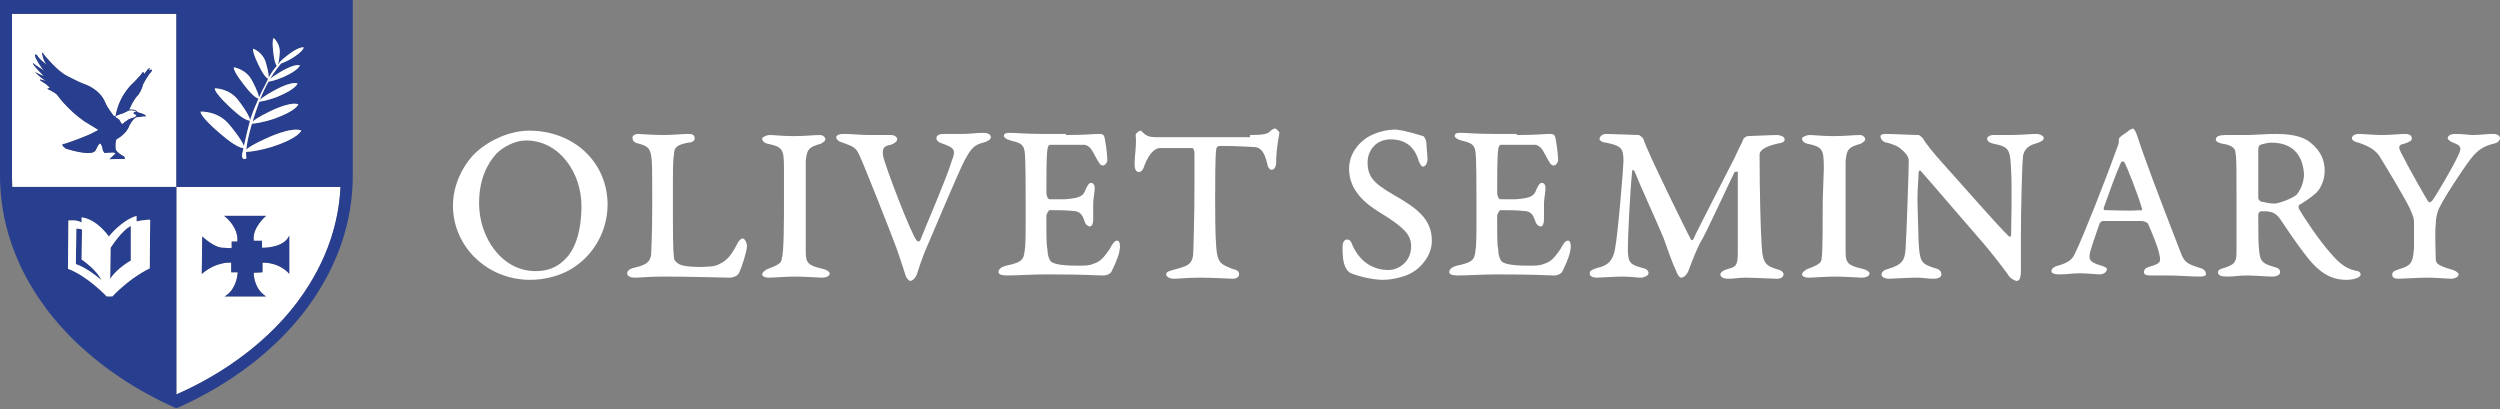 <?xml version="1.0" encoding="utf-8"?>
<!-- Generator: Adobe Illustrator 25.0.0, SVG Export Plug-In . SVG Version: 6.00 Build 0)  -->
<svg version="1.1" id="Layer_1" xmlns="http://www.w3.org/2000/svg" xmlns:xlink="http://www.w3.org/1999/xlink" x="0px" y="0px"
	 viewBox="0 0 229.6 37.6" style="enable-background:new 0 0 229.6 37.6;" xml:space="preserve">
<rect x="0" y="0" width="229.6" height="37.6" fill="#808080" stroke="none"/>
<style type="text/css">
	.st0{fill:#FFFFFF;}
	.st1{fill:#283E8F;}
</style>
<g>
	<path class="st0" d="M55.8,18.8c0,2.3-1.2,4.7-3.5,6c-0.9,0.5-2.2,0.9-3.6,0.9c-4,0-7.1-3.1-7.1-6.8c0-1.7,0.7-3.4,1.9-4.7
		c1.3-1.3,3.3-2.2,5.1-2.2C52.7,12,55.8,14.9,55.8,18.8z M45.6,14.1c-0.9,1-1.6,2.4-1.6,4.6c0,3,2,6.2,5.2,6.2c1,0,1.9-0.3,2.6-1
		c0.9-0.8,1.6-2.4,1.6-5c0-3-2-6-5.1-6C47.3,12.9,46.2,13.5,45.6,14.1z"/>
	<path class="st0" d="M58.6,12.3c0.1,0,1.4,0.1,2.3,0.1c0.9,0,1.8-0.1,2.3-0.1c0.4,0,0.6,0.1,0.6,0.4c0,0.2-0.2,0.4-0.6,0.4
		c-1,0.2-1.3,0.4-1.3,1.1c-0.1,0.5-0.1,1.2-0.1,4.1c0,3.3,0,4.6,0.1,5.4c0,0.2,0.3,0.6,0.9,0.7c0.9,0.2,2.7,0.1,2.9,0
		c0.9-0.3,1.4-0.8,2-2c0.2-0.4,0.4-0.5,0.5-0.5c0.2,0,0.4,0.4,0.4,0.7c0,0.5-0.5,2-0.7,2.4c-0.1,0.3-0.5,0.5-0.9,0.5
		c-0.7,0-3.4-0.1-6-0.1c-1.4,0-2.2,0.1-2.7,0.1s-0.7-0.2-0.7-0.4c0-0.2,0.2-0.4,0.6-0.5c1.4-0.3,1.5-0.7,1.6-1.2
		c0-0.3,0.1-1.8,0.1-4.3c0-3.8,0-4.3-0.1-4.8c-0.1-0.7-0.4-0.9-1.1-1.1c-0.5-0.1-0.6-0.3-0.6-0.5C58,12.5,58.3,12.3,58.6,12.3z"/>
	<path class="st0" d="M72,15.5c0-1.8-0.1-2-1.5-2.3c-0.4-0.1-0.5-0.3-0.5-0.5c0-0.1,0.4-0.3,0.7-0.3c0.4,0,1.2,0.1,2.1,0.1
		c1.3,0,1.9-0.1,2.5-0.1c0.3,0,0.5,0.2,0.5,0.4s-0.3,0.3-0.4,0.4c-1.2,0.3-1.3,0.6-1.4,1.6c0,0.9,0,3.2,0,4.6c0,2.3,0,3.5,0,3.8
		c0,1,0.3,1.2,1.6,1.5c0.4,0.1,0.6,0.3,0.6,0.4c0,0.3-0.4,0.4-0.7,0.4c-0.2,0-1.7-0.1-2.5-0.1c-0.7,0-2,0.1-2.4,0.1
		c-0.3,0-0.6-0.1-0.6-0.3c0-0.2,0.3-0.4,0.5-0.5c1.1-0.4,1.3-0.6,1.3-1c0.2-0.4,0.2-3.6,0.2-5.3C72,18.4,72,15.5,72,15.5z"/>
	<path class="st0" d="M77.5,12.3c0.7,0,1.6,0.1,2.3,0.1c0.8,0,1.4,0,2,0c0.4,0,0.6,0.2,0.6,0.4s-0.3,0.4-0.6,0.5
		c-0.6,0.1-0.8,0.3-0.7,1c0.1,0.7,2.6,7.3,3.1,7.8c0.1,0.1,0.2,0.1,0.3,0c0.8-2,2.5-5.9,2.9-7.3c0.4-1,0.3-1.2-0.8-1.6
		c-0.4-0.1-0.6-0.3-0.6-0.5c0-0.3,0.3-0.4,0.7-0.4c0.5,0,1,0,1.7,0c0.8,0,1.2-0.1,1.9-0.1c0.5,0,0.7,0.2,0.7,0.4s-0.3,0.4-0.7,0.5
		c-0.9,0.2-1.2,0.7-1.7,1.6c-0.6,1.2-2,4.5-3.4,7.8c-0.5,1.1-0.9,2.4-1,2.7c-0.1,0.3-0.4,0.6-0.6,0.6c-0.1,0-0.3-0.2-0.4-0.4
		c-0.1-0.3-0.5-1.6-0.9-2.7s-3-7.7-3.4-8.5c-0.3-0.6-0.4-0.7-1.5-1.1c-0.4-0.1-0.6-0.3-0.6-0.5C76.8,12.4,77.1,12.3,77.5,12.3z"/>
	<path class="st0" d="M97.9,12.4c1.9,0,2.5-0.1,3-0.1c0.2,0,0.4,0,0.5,0.2s0.3,1.7,0.3,2.2c0,0.2-0.2,0.5-0.4,0.5
		c-0.3,0-0.4-0.3-0.9-1.2c-0.3-0.6-0.7-0.7-0.8-0.7c-1.2,0-2.9,0-3.2,0c-0.1,0-0.2,0.3-0.2,0.4c-0.1,0.6-0.1,2.5-0.1,4
		c0,0.2,0.1,0.6,0.3,0.6c0.2,0,1,0,1.4,0c1.4-0.1,1.7-0.3,1.9-0.9c0.2-0.4,0.3-0.6,0.5-0.6c0.3,0,0.4,0.3,0.3,0.9
		c0,0.2-0.1,0.6-0.1,1c0,0.5,0,1.1,0,1.4c0,0.6-0.2,0.7-0.3,0.7c-0.1,0-0.4-0.1-0.5-0.5c-0.2-0.6-0.4-0.8-0.8-0.9
		c-0.9-0.1-1.5-0.1-2.4-0.1c-0.1,0-0.3,0.4-0.3,0.5c0,2,0,2.7,0.1,3.1c0,0.6,0.2,1,0.3,1.1c0.2,0.2,0.8,0.4,2.4,0.4
		c0.9,0,1.1,0,1.6-0.2c0.6-0.2,0.9-0.6,1.4-1.3c0.3-0.6,0.5-0.8,0.7-0.8c0.3,0,0.3,0.6,0.2,1c-0.1,0.6-0.6,1.6-0.7,1.8
		c-0.1,0.3-0.6,0.4-0.7,0.4c-0.9,0-1.5-0.1-5.3-0.1c-1.3,0-2.7,0.1-3.6,0.1c-0.5,0-0.8-0.1-0.8-0.3c0-0.3,0.3-0.5,0.7-0.6
		c1.4-0.3,1.6-0.5,1.7-1.3c0.1-0.6,0.1-1.3,0.1-4.2c0-1.4,0-4.6-0.1-5c-0.1-0.7-0.5-0.8-1.3-1c-0.4-0.1-0.6-0.3-0.6-0.4
		c0-0.3,0.3-0.3,0.6-0.3c0.4,0,1.4,0.1,2.9,0.1h2.2C97.9,12.3,97.9,12.4,97.9,12.4z"/>
	<path class="st0" d="M114.8,12.4c1.2,0,1.6-0.1,1.8-0.3c0.2-0.2,0.4-0.3,0.5-0.3s0.4,0.3,0.4,0.4s-0.3,1.4-0.3,2.8
		c0,0.3-0.2,0.6-0.4,0.6c-0.2,0-0.4-0.3-0.4-0.5c-0.3-1.3-0.7-1.6-1.3-1.6c-0.3,0-1.3-0.1-3.1-0.1c-0.1,0-0.3,0.1-0.3,0.3
		c-0.1,0.6-0.1,3.1-0.1,4.5c0,1.3,0,3.3,0.1,4.5c0.1,1.5,0.5,1.6,1.5,2c0.4,0.1,0.6,0.2,0.6,0.5c0,0.2-0.2,0.4-0.6,0.4
		c-0.2,0-1.8-0.1-3-0.1c-1.3,0-1.8,0.1-2.4,0.1c-0.4,0-0.7-0.2-0.7-0.4c0-0.2,0.2-0.3,0.6-0.4c1.5-0.4,1.9-0.5,1.9-1.9
		c0-0.4,0.1-2.7,0.1-6c0-1.3,0-2.1,0-2.8c0-0.3-0.1-0.5-0.2-0.5c-0.5,0-2.8,0-3,0c-0.3,0-0.9,0.3-1.4,1.6c-0.1,0.4-0.3,0.6-0.5,0.6
		c-0.3,0-0.4-0.3-0.4-0.8c0-0.7,0.2-1.6,0.1-2.6c0-0.2,0.4-0.4,0.4-0.4c0.1,0,0.2,0.1,0.3,0.2c0.3,0.3,0.6,0.4,1.2,0.4
		c0.9,0,0.7,0,1.4,0h7.2C114.8,12.6,114.8,12.4,114.8,12.4z"/>
	<path class="st0" d="M130.7,12.5c0.1,0,0.3,0.4,0.3,0.6c0,0.3,0.1,1.2,0.1,1.5c0,0.4-0.2,0.7-0.4,0.7s-0.3-0.3-0.4-0.5
		c-0.4-1.4-1.3-2-2.6-2c-1.3,0-2.1,1-2.1,2.1c0,1.3,0.5,1.9,2.4,3c2.1,1.2,3.5,2.2,3.5,4.2c0,1.4-1,2.4-1.6,2.8
		c-0.7,0.5-2,0.8-2.9,0.8c-1,0-2.6-0.4-3.1-0.7c-0.1-0.1-0.2-0.2-0.3-0.4c-0.3-0.5-0.3-1.4-0.3-1.9s0.2-0.7,0.4-0.7
		c0.3,0,0.4,0.2,0.5,0.5c0.8,1.8,2.2,2.3,3.3,2.3c0.9,0,2.1-0.7,2.1-2.2c0-1-0.6-1.7-2.9-3.1c-1.3-0.8-2.8-2-2.8-4
		c0-1.4,0.9-2.4,1.7-2.9c0.7-0.4,1.6-0.7,2.6-0.7C129.1,12,130,12.3,130.7,12.5z"/>
	<path class="st0" d="M139.3,12.4c1.9,0,2.5-0.1,3-0.1c0.2,0,0.4,0,0.5,0.2s0.3,1.7,0.3,2.2c0,0.2-0.2,0.5-0.4,0.5
		c-0.3,0-0.4-0.3-0.9-1.2c-0.3-0.6-0.7-0.7-0.8-0.7c-1.2,0-2.9,0-3.2,0c-0.1,0-0.2,0.3-0.2,0.4c-0.1,0.6-0.1,2.5-0.1,4
		c0,0.2,0.1,0.6,0.3,0.6s1,0,1.4,0c1.4-0.1,1.7-0.3,1.9-0.9c0.2-0.4,0.3-0.6,0.5-0.6c0.3,0,0.4,0.3,0.3,0.9c0,0.2-0.1,0.6-0.1,1
		c0,0.5,0,1.1,0,1.4c0,0.6-0.2,0.7-0.3,0.7s-0.4-0.1-0.5-0.5c-0.2-0.6-0.4-0.8-0.8-0.9c-0.9-0.1-1.5-0.1-2.4-0.1
		c-0.1,0-0.3,0.4-0.3,0.5c0,2,0,2.7,0.1,3.1c0,0.6,0.2,1,0.3,1.1c0.2,0.2,0.8,0.4,2.4,0.4c0.9,0,1.1,0,1.6-0.2
		c0.6-0.2,0.9-0.6,1.4-1.3c0.3-0.6,0.5-0.8,0.7-0.8c0.3,0,0.3,0.6,0.2,1c-0.1,0.6-0.6,1.6-0.7,1.8c-0.1,0.3-0.6,0.4-0.7,0.4
		c-0.9,0-1.5-0.1-5.3-0.1c-1.3,0-2.7,0.1-3.6,0.1c-0.5,0-0.8-0.1-0.8-0.3c0-0.3,0.3-0.5,0.7-0.6c1.4-0.3,1.6-0.5,1.7-1.3
		c0.1-0.6,0.1-1.3,0.1-4.2c0-1.4,0-4.6-0.1-5c-0.1-0.7-0.5-0.8-1.3-1c-0.4-0.1-0.6-0.3-0.6-0.4c0-0.3,0.3-0.3,0.6-0.3
		c0.4,0,1.4,0.1,2.9,0.1h2.2L139.3,12.4L139.3,12.4z"/>
	<path class="st0" d="M147.5,12.3c0.5,0,2.8,0.1,3,0.1c0.1,0,0.3,0.2,0.4,0.3c0.1,0.3,0.3,0.8,0.8,1.9s3,6.3,3.6,7.4
		c0,0.1,0.2,0.1,0.3-0.2c0.1-0.3,3.2-6.3,3.7-7.3c0.4-0.9,0.7-1.4,0.8-1.7c0-0.1,0.3-0.3,0.4-0.3c0.4,0,2.1-0.1,2.7-0.1
		c0.2,0,0.7,0.1,0.7,0.4c0,0.2-0.1,0.3-0.7,0.4c-1.3,0.3-1.6,0.7-1.6,1c0,3.4,0.1,7.1,0.2,8.5c0.1,1.6,0.5,1.7,1.3,2
		c0.5,0.1,0.7,0.3,0.7,0.5s-0.2,0.4-0.6,0.4c-0.3,0-2.3-0.1-2.9-0.1c-0.6,0-1,0.1-1.6,0.1c-0.3,0-0.7-0.1-0.7-0.4
		c0-0.2,0.3-0.4,0.7-0.5c0.8-0.2,0.9-0.4,0.9-1.6c0-0.6,0-5.2,0-7.3c0-0.1-0.2,0-0.3,0c-0.4,0.8-2.7,5.8-3.1,6.4
		c-0.3,0.5-0.9,2-1.1,2.6c-0.2,0.5-0.5,0.7-0.7,0.7s-0.4-0.4-0.5-0.7c-0.3-0.6-0.9-2.3-1.1-2.9c-0.8-1.9-2.1-4.7-2.7-6.2
		c0,0-0.2-0.2-0.2,0c-0.2,1.9-0.4,6.1-0.4,7.2c0,1.3,0.3,1.4,1.3,1.7c0.5,0.1,0.6,0.3,0.6,0.5s-0.4,0.4-0.7,0.4s-1-0.1-1.7-0.1
		s-2,0.1-2.3,0.1c-0.4,0-0.7-0.1-0.7-0.4c0-0.2,0.1-0.3,0.7-0.5c1-0.2,1.4-0.7,1.6-1.6c0.3-1.5,0.8-7.7,0.8-8.2
		c0-1.2-0.2-1.4-1.6-1.7c-0.3,0-0.6-0.2-0.6-0.3C146.9,12.5,147.2,12.3,147.5,12.3z"/>
	<path class="st0" d="M167.5,15.5c0-1.8-0.1-2-1.5-2.3c-0.4-0.1-0.5-0.3-0.5-0.5c0-0.1,0.4-0.3,0.7-0.3c0.4,0,1.2,0.1,2.1,0.1
		c1.3,0,1.9-0.1,2.5-0.1c0.3,0,0.5,0.2,0.5,0.4s-0.3,0.3-0.4,0.4c-1.2,0.3-1.3,0.6-1.4,1.6c0,0.9,0,3.2,0,4.6c0,2.3,0,3.5,0,3.8
		c0,1,0.3,1.2,1.6,1.5c0.4,0.1,0.6,0.3,0.6,0.4c0,0.3-0.4,0.4-0.7,0.4c-0.2,0-1.7-0.1-2.5-0.1c-0.7,0-2,0.1-2.4,0.1
		c-0.3,0-0.6-0.1-0.6-0.3c0-0.2,0.3-0.4,0.5-0.5c1.1-0.4,1.3-0.6,1.3-1c0.1-0.4,0.1-3.6,0.1-5.3L167.5,15.5L167.5,15.5z"/>
	<path class="st0" d="M173.1,12.3c0.9,0,2.5,0.1,3.1,0.1c0.1,0,0.4,0.3,0.4,0.3c0.2,0.4,1,1.4,2,2.5c1.1,1.2,5.1,5.8,5.9,6.5
		c0.1,0.1,0.2,0,0.2-0.1c0-0.4,0.1-4.3,0-6c-0.1-1.8-0.1-2.1-1.6-2.4c-0.5-0.1-0.6-0.3-0.6-0.5c0-0.1,0.2-0.3,0.6-0.3
		c0.8,0,0.9,0,1.5,0c0.9,0,2-0.1,2.4-0.1s0.7,0.2,0.7,0.4c0,0.1-0.1,0.3-0.8,0.5s-1,0.6-1.1,1.1c-0.1,0.7-0.2,5.2-0.2,7.2
		c0,0.9,0,2.3,0,3.3c0,0.9-0.2,1-0.4,1c-0.1,0-0.6-0.2-0.8-0.6c-0.5-0.7-1.6-2.1-2.2-2.8c-0.8-0.9-4.9-5.7-5.8-6.7
		c-0.1-0.1-0.2,0-0.2,0.2c0,0.5-0.1,1.4-0.1,2.3c0,1,0.1,3.3,0.1,3.9c0.1,1.9,0.2,2.1,1.4,2.5c0.5,0.1,0.7,0.3,0.7,0.6
		c0,0.3-0.4,0.4-0.7,0.4c-0.6,0-1-0.1-1.5-0.1c-1,0-2.3,0.1-2.6,0.1s-0.7-0.1-0.7-0.4c0-0.2,0.2-0.4,0.6-0.5
		c1.4-0.4,1.5-0.9,1.6-1.7c0.1-1.4,0.3-7.5,0.3-8.2c0-0.3-0.1-0.6-0.7-1.1c-0.3-0.3-0.9-0.5-1.3-0.6c-0.3,0-0.6-0.3-0.6-0.6
		C172.7,12.4,172.9,12.3,173.1,12.3z"/>
	<path class="st0" d="M196.8,14c1.1,3.1,2.9,7.7,3.4,9c0.4,1.1,0.6,1.2,1.8,1.6c0.5,0.1,0.6,0.4,0.6,0.6c0,0.1-0.2,0.2-0.5,0.2
		c-1.1,0-1.9-0.1-3-0.1c-1,0-1,0-1.6,0c-0.4,0-0.6-0.1-0.6-0.3c0-0.2,0.1-0.4,0.5-0.5c1-0.3,1.1-0.4,0.9-1.2c-0.1-0.6-0.7-2-1-2.7
		c0-0.1-0.3-0.3-0.6-0.3c-0.4,0-3,0-3.6,0c-0.1,0-0.3,0.2-0.3,0.3c-0.3,0.9-0.9,2.5-0.9,2.9c0,0.3,0,0.6,1.1,0.9
		c0.3,0.1,0.5,0.2,0.5,0.3c0,0.2-0.2,0.5-0.7,0.5c-0.2,0-1.1-0.1-1.8-0.1s-1.1,0.1-1.9,0.1c-0.4,0-0.7-0.1-0.7-0.3
		c0-0.2,0.2-0.4,0.6-0.5c1.1-0.3,1.4-0.7,1.6-1.2c0.7-1.4,2.9-7,3.9-9.8c0.1-0.2,0.1-0.4,0.1-0.6c0-0.1,0.1-0.2,0.1-0.2
		c0.2-0.2,0.6-0.4,0.8-0.6c0.1-0.1,0.4-0.2,0.4-0.2C196.2,12,196.3,12.6,196.8,14z M196.7,19.1c-0.3-1.1-1.4-3.9-1.6-4.2
		c-0.1-0.1-0.2-0.1-0.3,0c-0.5,1.1-1.1,2.8-1.6,4.2c0,0.1,0,0.2,0.1,0.2c0.4,0,2.8,0.1,3.1,0C196.7,19.4,196.8,19.2,196.7,19.1z"/>
	<path class="st0" d="M212.5,17.9c-0.2,0.2-1.1,0.8-1.3,0.9c-0.1,0-0.1,0.2-0.1,0.3c0.3,0.6,1.9,3,2.9,4.1c1,1.2,1.6,1.5,2.5,1.7
		c0.2,0,0.3,0.2,0.3,0.3c0,0.4-1,0.5-1.2,0.5c-0.9,0-2.2-0.1-3.8-2.2c-0.8-1-2-2.8-2.4-3.4c-0.5-0.7-1-0.7-1.7-0.7
		c-0.2,0-0.3,0.2-0.3,0.3c0,1.7,0,2.8,0.1,3.5c0.1,0.8,0.3,1,1.3,1.3c0.4,0.1,0.6,0.2,0.6,0.5s-0.4,0.4-0.7,0.4
		c-0.5,0-1.6-0.1-2.4-0.1c-0.7,0-1,0.1-1.8,0.1c-0.5,0-0.8-0.1-0.8-0.4c0-0.2,0.2-0.3,0.6-0.4c0.8-0.3,1.1-0.4,1.1-1.4
		c0-0.8,0-1.5,0-5.3c0-2.6,0-3.5-0.1-3.9c0-0.4-0.4-0.7-1.2-0.8c-0.4-0.1-0.6-0.2-0.6-0.4c0-0.3,0.4-0.4,0.9-0.4c1.1,0,1.6,0,1.9,0
		c0.8,0,1.7-0.1,2.7-0.1c1.9,0,2.7,0.4,3.2,0.8c1,0.8,1.3,1.7,1.3,2.6C213.5,16.4,213.2,17.4,212.5,17.9z M208.6,13.1
		c-0.3,0-0.7,0.1-1,0.2c-0.1,0-0.2,0.2-0.2,0.4c0,1.2,0,3.5,0,4.5c0,0.1,0.1,0.2,0.2,0.3c0.5,0.1,0.9,0.2,1.3,0.2
		c0.3,0,1.5-0.4,2-0.8c0.3-0.3,0.7-1.1,0.7-1.9C211.5,14.4,210.7,13.1,208.6,13.1z"/>
	<path class="st0" d="M216.6,12.3c0.4,0,1.5,0.1,2.1,0.1c0.9,0,1.8-0.1,2.2-0.1c0.3,0,0.6,0.1,0.6,0.4c0,0.2-0.1,0.3-0.7,0.5
		c-0.6,0.1-0.5,0.4-0.3,0.8c0.7,1.4,2.3,4.2,2.5,4.5c0.1,0.1,0.1,0.1,0.3,0s2.1-3.4,2.4-4.1c0.4-0.8,0.4-1-0.4-1.3
		c-0.3-0.1-0.5-0.3-0.5-0.4c0-0.2,0.2-0.4,0.7-0.4c0.7,0,1.3,0.1,1.6,0.1c0.6,0,1.3-0.1,1.9-0.1c0.4,0,0.6,0.2,0.6,0.4
		c0,0.1-0.1,0.4-0.6,0.5c-0.8,0.2-1.4,0.5-2.1,1.4c-0.9,1.2-2.8,4.1-3,4.8c-0.1,0.3-0.2,0.7-0.2,1.2c-0.1,0.8,0,2.5,0,3.2
		c0,0.4,0.2,0.6,1.6,1c0.3,0.1,0.5,0.3,0.5,0.4c0,0.2-0.3,0.4-0.7,0.4c-0.3,0-1.3-0.1-2.2-0.1s-2.2,0.1-2.6,0.1
		c-0.4,0-0.6-0.1-0.6-0.4s0.4-0.4,0.7-0.5c0.9-0.3,1.2-0.4,1.3-1.9c0-0.7,0-1.9,0-2.4c0-0.4-0.1-0.6-0.4-1.3c-0.6-1.2-2.3-4-2.8-4.8
		c-0.3-0.4-0.7-0.8-1.9-1.2c-0.5-0.1-0.6-0.3-0.6-0.4C216,12.4,216.4,12.3,216.6,12.3z"/>
</g>
<g>
	<path class="st0" d="M16.198,1.274H1.101v15.037c0,0.287,0.006,0.573,0.022,0.859h15.075V1.274z M13.87,6.62
		c-0.267,0.236-0.751,1.162-0.751,1.162c-0.055,0.406-0.402,0.906-0.402,0.906c-0.457,0.429-0.86,1.404-0.86,1.404l0.08-0.023
		c0.565-0.049,0.698,0.238,0.698,0.238c0.968,0.261,0.727,0.379,0.727,0.379c-0.135-0.046-0.485,0.051-0.485,0.051l-0.348,0.023
		c-0.349,0.164-0.644,0.76-0.644,0.76c-0.268,0.812-1.182,1.263-1.182,1.263c-0.16,0.288-0.081,0.927-0.081,0.927
		c0.105,0.333,0.78,0.666,0.78,0.666l0.078,0.214l-1.421,0.024l0.107-0.096l0.456-0.429l-0.213-0.095l-0.832,0.048L9.443,13.78
		l-0.054-0.308L9.254,13.21C9.12,12.994,8.77,13.828,8.77,13.828c-0.401,0.596-2.738-0.188-2.738-0.188
		c-0.618-0.477-0.08-0.43-0.08-0.43c2.441-0.813,3.086-1.285,3.086-1.285C8.797,11.783,7.75,11.14,7.75,11.14
		c-1.558-1.072-2.521-2.453-2.521-2.453C4.958,8.427,4.34,8.163,4.34,8.163l0.241-0.117L4.204,7.71
		C2.973,6.996,4.232,7.45,4.232,7.45C3.484,6.973,3.213,6.592,3.213,6.592C3.401,6.76,4.045,6.997,4.045,6.997
		C2.756,5.713,3.051,5.808,3.051,5.808c0.162,0.167,1.047,0.714,1.047,0.714C3.697,6.186,3.266,5.283,3.266,5.283
		C3.08,4.831,3.401,5.07,3.401,5.07c0.268,0.475,0.885,0.856,0.885,0.856C3.938,5.522,3.859,4.831,3.859,4.831s0.078,0,0.185,0.193
		C4.05,5.029,4.055,5.04,4.058,5.047C4.064,5.052,5.269,6.56,6.191,6.988c0,0,0.968,0.522,1.493,0.714c0,0,1.462,0.427,1.974,1.701
		c0.205,0.517,0.804,1.262,0.804,1.262l0.16-0.025c0.349-2.025,1.69-3.094,1.69-3.094c0.19-0.191,0.619-0.666,0.619-0.666
		c0.296-0.523,0.296-0.071,0.296-0.071l0.322-0.406c0.352-0.379,0.133,0.072,0.133,0.072C14.164,6.235,13.87,6.62,13.87,6.62z"/>
	<path class="st0" d="M11.08,10.472l-0.295,0.106L10.582,10.7c0,0,0,0.107,0.079,0.093l0.19,0.129l0.106,0.085l0.056,0.097
		l0.106,0.18l0.08,0.105l0.147-0.06l0.068-0.095l0.257-0.166l0.107-0.094l0.348-0.133l0.227-0.06l0.148-0.117l0.013-0.097
		l-0.092-0.071l-0.148-0.037l0.025-0.143l0.081-0.036h0.134l-0.026-0.046c0,0-0.39-0.249-0.816-0.013
		C11.239,10.46,11.08,10.472,11.08,10.472z"/>
	<path class="st0" d="M16.198,36.226c1.746-0.768,3.375-1.665,4.873-2.671c0.599-0.401,1.172-0.819,1.728-1.255
		c0.325-0.253,0.64-0.516,0.948-0.782c1.328-1.141,2.506-2.381,3.514-3.711c0.091-0.119,0.175-0.239,0.266-0.363
		c1.22-1.677,2.174-3.485,2.819-5.384c0-0.013,0.006-0.027,0.013-0.041c0.521-1.558,0.835-3.179,0.914-4.846H16.198V36.226z
		 M18.572,21.722c0,0,1.092,1.036,1.899,1.036l0.807,0.035v-0.606h0.523c0.121-1.395-1.21-2.359-1.21-2.359h3.835
		c0,0-1.292,1.072-1.129,2.287h0.765v0.643c0,0,1.975,0.072,2.501-1.108v3.5c0,0-0.768-1.034-2.462-1.034v0.891l-0.805,0.037
		c0,0-0.044,1.427,1.129,2.178h-3.796c0,0,1.052-0.465,1.211-2.215h-0.606v-0.891c0,0-1.329-0.143-2.704,1.034L18.572,21.722z"/>
	<path class="st1" d="M7.494,23.83l0.041-2.751c-0.283-0.107-0.525-0.071-0.525-0.071l-0.041,3.25
		c1.091,0.357,2.342,1.463,2.342,1.463C8.906,24.792,7.494,23.83,7.494,23.83z"/>
	<path class="st1" d="M10.158,22.759l-0.039,2.855c0.644-0.999,1.895-1.679,1.895-1.679v-3.178
		C11.167,21.15,10.158,22.759,10.158,22.759z"/>
	<path class="st1" d="M23.53,10.153l-0.024,0.069C23.514,10.2,23.522,10.177,23.53,10.153z"/>
	<path class="st1" d="M0,0v16.134c0,2.111,0.35,4.157,1.011,6.117c0,0.014,0.006,0.029,0.013,0.049
		c0.687,2.037,1.711,3.976,3.027,5.776c0.089,0.134,0.186,0.263,0.284,0.39c1.083,1.421,2.346,2.753,3.766,3.976
		c0.33,0.287,0.674,0.567,1.023,0.839c0.591,0.473,1.206,0.922,1.854,1.351c1.606,1.08,3.356,2.042,5.222,2.867
		c1.873-0.825,3.622-1.787,5.229-2.867c0.64-0.428,1.257-0.878,1.853-1.346c0.349-0.272,0.687-0.553,1.016-0.839
		c1.426-1.223,2.689-2.555,3.772-3.981c0.097-0.127,0.188-0.256,0.285-0.39c1.308-1.8,2.332-3.739,3.025-5.776
		c0-0.014,0.006-0.03,0.013-0.045c0.655-1.958,1.005-4.011,1.005-6.122V0H0z M21.141,11.543c0,0,0.996,1.178,1.26,1.867
		c0.152-0.693,0.376-1.666,0.561-2.331c-0.1,0.006-0.563-0.037-1.687-1.096c0,0-1.551-1.383-1.554-1.87c0,0,1.386-0.03,2.233,1.185
		c0,0,0.913,1.181,1.021,1.734c0.075-0.264,0.142-0.475,0.195-0.59l0.116-0.313c0,0,0.214-0.518,0.458-1.072
		c-0.128-0.029-0.505-0.197-1.22-1.122c0,0-1.109-1.348-1.049-1.753c0,0,1.154,0.155,1.699,1.272c0,0,0.546,0.996,0.615,1.502
		c0.169-0.386,0.352-0.772,0.481-0.994l0.227-0.452c0,0,0.041-0.106,0.127-0.274c-0.095-0.044-0.38-0.241-0.812-1.138
		c0,0-0.679-1.304-0.556-1.624c0,0,0.922,0.33,1.175,1.342c0,0,0.267,0.884,0.244,1.32c0.15-0.287,0.401-0.698,0.748-1.094
		c-0.073-0.083-0.225-0.343-0.308-1.112c0,0-0.17-1.22,0.016-1.44c0,0,0.637,0.52,0.552,1.392c0,0-0.033,0.671-0.149,1.038
		c0.025-0.025,0.047-0.048,0.069-0.069c0.03-0.088,0.177-0.296,0.81-0.778c0,0,0.978-0.791,1.48-0.721c0,0,0.003,0.347-1.143,1.039
		c0,0-0.473,0.281-0.944,0.444c-0.371,0.456-0.607,0.797-0.607,0.797S25.035,6.861,24.81,7.24c0.152-0.133,0.416-0.324,0.881-0.596
		c0,0,1.261-0.8,1.848-0.647c0,0-0.045,0.415-1.496,1.069c0,0-0.756,0.335-1.386,0.434c-0.25,0.446-0.546,1.029-0.788,1.68
		c0.134-0.146,0.457-0.398,1.23-0.821c0,0,1.533-0.904,2.225-0.701c0,0-0.071,0.493-1.819,1.218c0,0-0.936,0.376-1.694,0.463
		l-0.059,0.17c0.02-0.057,0.038-0.105,0.051-0.142c-0.014,0.038-0.032,0.088-0.053,0.147l-0.17,0.492
		c-0.007,0.022-0.014,0.043-0.022,0.063l-0.029,0.085c-0.008,0.024-0.016,0.047-0.024,0.069c0,0-0.14,0.395-0.311,0.953
		c0.166-0.162,0.562-0.444,1.513-0.905c0,0,1.88-0.978,2.69-0.694c0,0-0.116,0.578-2.237,1.334c0,0-1.116,0.385-2.022,0.449
		c-0.213,0.719-0.451,1.645-0.521,2.372c0.206-0.187,0.691-0.508,1.826-1.018c0,0,2.271-1.098,3.225-0.731
		c0,0-0.158,0.685-2.711,1.508c0,0-1.289,0.405-2.357,0.461c-0.009,0.223,0,0.422,0.036,0.578c0,0-0.388,0.298-0.416-0.282
		c0,0,0.056-0.257,0.139-0.642c-0.214-0.017-0.788-0.181-1.985-1.212c0,0-1.922-1.565-1.953-2.141
		C18.42,10.253,20.071,10.141,21.141,11.543z M13.75,24.648c0,0-1.695,0.752-3.432,2.574H9.795c0,0-1.736-1.858-3.552-2.537
		l0.04-4.429c0,0,0.766-0.106,1.211,0.18V19.97c0,0,1.21,0,2.503,1.752c0,0,1.131-1.466,2.541-1.894v0.498
		c0,0,0.929-0.177,1.253-0.142L13.75,24.648z M1.123,17.17c-0.016-0.285-0.022-0.572-0.022-0.859V1.274h15.097V17.17H1.123z
		 M30.359,22.017c-0.006,0.014-0.013,0.029-0.013,0.041c-0.645,1.899-1.599,3.707-2.819,5.384c-0.091,0.124-0.175,0.244-0.266,0.363
		c-1.008,1.33-2.185,2.571-3.514,3.711c-0.307,0.266-0.623,0.529-0.948,0.782c-0.556,0.436-1.129,0.854-1.728,1.255
		c-1.497,1.007-3.127,1.904-4.873,2.671V17.171h15.075C31.194,18.838,30.88,20.459,30.359,22.017z"/>
	<path class="st1" d="M23.581,10.006l-0.022,0.063C23.567,10.048,23.574,10.027,23.581,10.006z"/>
	<path class="st1" d="M21.237,24.116v0.891h0.606c-0.159,1.751-1.211,2.215-1.211,2.215h3.796c-1.173-0.752-1.129-2.178-1.129-2.178
		l0.805-0.037v-0.891c1.694,0,2.462,1.034,2.462,1.034v-3.5c-0.526,1.18-2.501,1.108-2.501,1.108v-0.643H23.3
		c-0.163-1.215,1.129-2.287,1.129-2.287h-3.835c0,0,1.331,0.964,1.21,2.359h-0.523v0.606l-0.807-0.035
		c-0.807,0-1.899-1.036-1.899-1.036l-0.039,3.428C19.908,23.973,21.237,24.116,21.237,24.116z"/>
	<path class="st1" d="M13.682,6.474c0,0,0.218-0.451-0.133-0.072l-0.322,0.406c0,0,0-0.452-0.296,0.071c0,0-0.429,0.475-0.619,0.666
		c0,0-1.341,1.069-1.69,3.094l-0.16,0.025c0,0-0.599-0.745-0.804-1.262C9.146,8.128,7.684,7.701,7.684,7.701
		C7.159,7.509,6.191,6.988,6.191,6.988C5.269,6.56,4.064,5.052,4.058,5.047C4.055,5.04,4.05,5.029,4.045,5.024
		C3.938,4.831,3.859,4.831,3.859,4.831s0.078,0.69,0.427,1.095c0,0-0.617-0.381-0.885-0.856c0,0-0.321-0.239-0.134,0.213
		c0,0,0.431,0.903,0.832,1.238c0,0-0.885-0.547-1.047-0.714c0,0-0.295-0.095,0.993,1.189c0,0-0.644-0.237-0.831-0.405
		c0,0,0.27,0.381,1.018,0.859c0,0-1.259-0.454-0.028,0.26l0.377,0.335L4.34,8.163c0,0,0.618,0.264,0.887,0.525
		c0,0,0.964,1.381,2.521,2.453c0,0,1.048,0.643,1.288,0.785c0,0-0.645,0.473-3.086,1.285c0,0-0.538-0.047,0.08,0.43
		c0,0,2.337,0.784,2.738,0.188c0,0,0.35-0.834,0.484-0.618l0.135,0.262l0.054,0.308l0.134,0.262l0.832-0.048l0.213,0.095
		l-0.456,0.429l-0.107,0.096l1.421-0.024L11.4,14.377c0,0-0.675-0.333-0.78-0.666c0,0-0.079-0.64,0.081-0.927
		c0,0,0.915-0.451,1.182-1.263c0,0,0.295-0.597,0.644-0.76l0.348-0.023c0,0,0.35-0.097,0.485-0.051c0,0,0.241-0.119-0.727-0.379
		c0,0-0.133-0.287-0.698-0.238l-0.08,0.023c0,0,0.403-0.975,0.86-1.404c0,0,0.348-0.499,0.402-0.906c0,0,0.484-0.926,0.751-1.162
		C13.87,6.62,14.164,6.235,13.682,6.474z M12.488,10.236l0.026,0.046H12.38l-0.08,0.036l-0.025,0.143l0.148,0.037l0.092,0.071
		l-0.013,0.097l-0.148,0.117l-0.227,0.06l-0.348,0.133l-0.107,0.094l-0.257,0.166l-0.068,0.095l-0.147,0.06l-0.08-0.105l-0.106-0.18
		l-0.056-0.097l-0.106-0.085l-0.19-0.129c-0.079,0.014-0.079-0.093-0.079-0.093l0.204-0.123l0.295-0.106
		c0,0,0.159-0.012,0.591-0.249C12.098,9.986,12.488,10.236,12.488,10.236z"/>
	<path class="st0" d="M12.539,20.327v-0.498c-1.41,0.428-2.541,1.894-2.541,1.894C8.704,19.97,7.494,19.97,7.494,19.97v0.466
		c-0.444-0.286-1.211-0.18-1.211-0.18l-0.04,4.429c1.816,0.679,3.552,2.537,3.552,2.537h0.523c1.737-1.822,3.432-2.574,3.432-2.574
		l0.041-4.463C13.468,20.15,12.539,20.327,12.539,20.327z M6.968,24.257l0.041-3.25c0,0,0.242-0.036,0.525,0.071l-0.04,2.752
		c0,0,1.412,0.962,1.816,1.891C9.31,25.721,8.059,24.615,6.968,24.257z M12.014,23.934c0,0-1.251,0.68-1.895,1.679l0.039-2.855
		c0,0,1.009-1.609,1.856-2.003C12.014,20.755,12.014,23.934,12.014,23.934z"/>
	<path class="st0" d="M23.803,9.367c-0.013,0.037-0.031,0.085-0.051,0.142L23.75,9.514C23.772,9.455,23.79,9.405,23.803,9.367z"/>
	<path class="st0" d="M20.373,12.394c1.197,1.031,1.771,1.195,1.985,1.212c-0.083,0.385-0.139,0.642-0.139,0.642
		c0.028,0.58,0.416,0.282,0.416,0.282c-0.036-0.156-0.044-0.356-0.036-0.578c1.068-0.056,2.357-0.461,2.357-0.461
		c2.553-0.824,2.711-1.508,2.711-1.508c-0.954-0.366-3.225,0.731-3.225,0.731c-1.135,0.51-1.62,0.831-1.826,1.018
		c0.07-0.727,0.309-1.653,0.521-2.372c0.906-0.064,2.022-0.449,2.022-0.449c2.121-0.756,2.237-1.334,2.237-1.334
		c-0.81-0.285-2.69,0.694-2.69,0.694c-0.951,0.461-1.347,0.744-1.513,0.905c0.171-0.558,0.311-0.953,0.311-0.953l0.024-0.069
		c0.004-0.012,0.008-0.023,0.012-0.035c-0.004,0.012-0.008,0.024-0.012,0.035l0.029-0.085c-0.002,0.006-0.004,0.013-0.007,0.018
		c0.003-0.006,0.005-0.012,0.007-0.018l0.022-0.063C23.582,10,23.584,9.995,23.586,9.99c-0.002,0.005-0.003,0.011-0.005,0.016
		l0.17-0.492c-0.009,0.024-0.018,0.05-0.027,0.077c0.01-0.029,0.02-0.056,0.029-0.082l0.059-0.17
		c0.758-0.087,1.694-0.463,1.694-0.463c1.747-0.725,1.819-1.218,1.819-1.218C26.633,7.455,25.1,8.359,25.1,8.359
		c-0.773,0.423-1.096,0.676-1.23,0.821c0.242-0.652,0.539-1.235,0.788-1.68c0.63-0.099,1.386-0.434,1.386-0.434
		c1.45-0.654,1.496-1.069,1.496-1.069c-0.588-0.152-1.848,0.647-1.848,0.647c-0.465,0.273-0.729,0.464-0.881,0.596
		C25.036,6.861,25.2,6.633,25.2,6.633s0.236-0.341,0.607-0.797c0.47-0.163,0.944-0.444,0.944-0.444
		c1.146-0.692,1.143-1.039,1.143-1.039c-0.502-0.07-1.48,0.721-1.48,0.721c-0.633,0.482-0.781,0.691-0.81,0.778
		c-0.022,0.021-0.045,0.044-0.069,0.069c0.117-0.367,0.149-1.038,0.149-1.038c0.085-0.872-0.552-1.392-0.552-1.392
		c-0.186,0.221-0.016,1.44-0.016,1.44c0.083,0.769,0.235,1.029,0.308,1.112c-0.347,0.396-0.598,0.807-0.748,1.094
		c0.023-0.437-0.244-1.32-0.244-1.32c-0.252-1.013-1.175-1.342-1.175-1.342c-0.122,0.32,0.556,1.624,0.556,1.624
		c0.433,0.897,0.717,1.094,0.812,1.138c-0.086,0.167-0.127,0.274-0.127,0.274L24.27,7.963c-0.129,0.222-0.312,0.608-0.481,0.994
		c-0.069-0.507-0.615-1.502-0.615-1.502c-0.546-1.118-1.699-1.272-1.699-1.272c-0.061,0.404,1.049,1.753,1.049,1.753
		c0.715,0.925,1.092,1.092,1.22,1.122c-0.244,0.554-0.458,1.072-0.458,1.072l-0.116,0.313c-0.053,0.115-0.12,0.327-0.195,0.59
		c-0.108-0.553-1.021-1.734-1.021-1.734c-0.847-1.215-2.233-1.185-2.233-1.185c0.003,0.487,1.554,1.87,1.554,1.87
		c1.124,1.059,1.586,1.102,1.687,1.096c-0.185,0.665-0.409,1.639-0.561,2.331c-0.264-0.689-1.26-1.867-1.26-1.867
		c-1.07-1.402-2.721-1.29-2.721-1.29C18.451,10.829,20.373,12.394,20.373,12.394z M23.716,9.607
		c-0.008,0.032-0.022,0.066-0.035,0.102C23.694,9.674,23.708,9.639,23.716,9.607z M23.674,9.733
		c-0.014,0.036-0.025,0.075-0.041,0.113C23.649,9.808,23.66,9.769,23.674,9.733z M23.634,9.851
		c-0.009,0.028-0.019,0.058-0.032,0.087C23.615,9.909,23.625,9.879,23.634,9.851z"/>
	<path class="st0" d="M23.751,9.514l0.002-0.005c-0.009,0.026-0.019,0.053-0.029,0.082C23.733,9.563,23.742,9.538,23.751,9.514z"/>
</g>
</svg>
